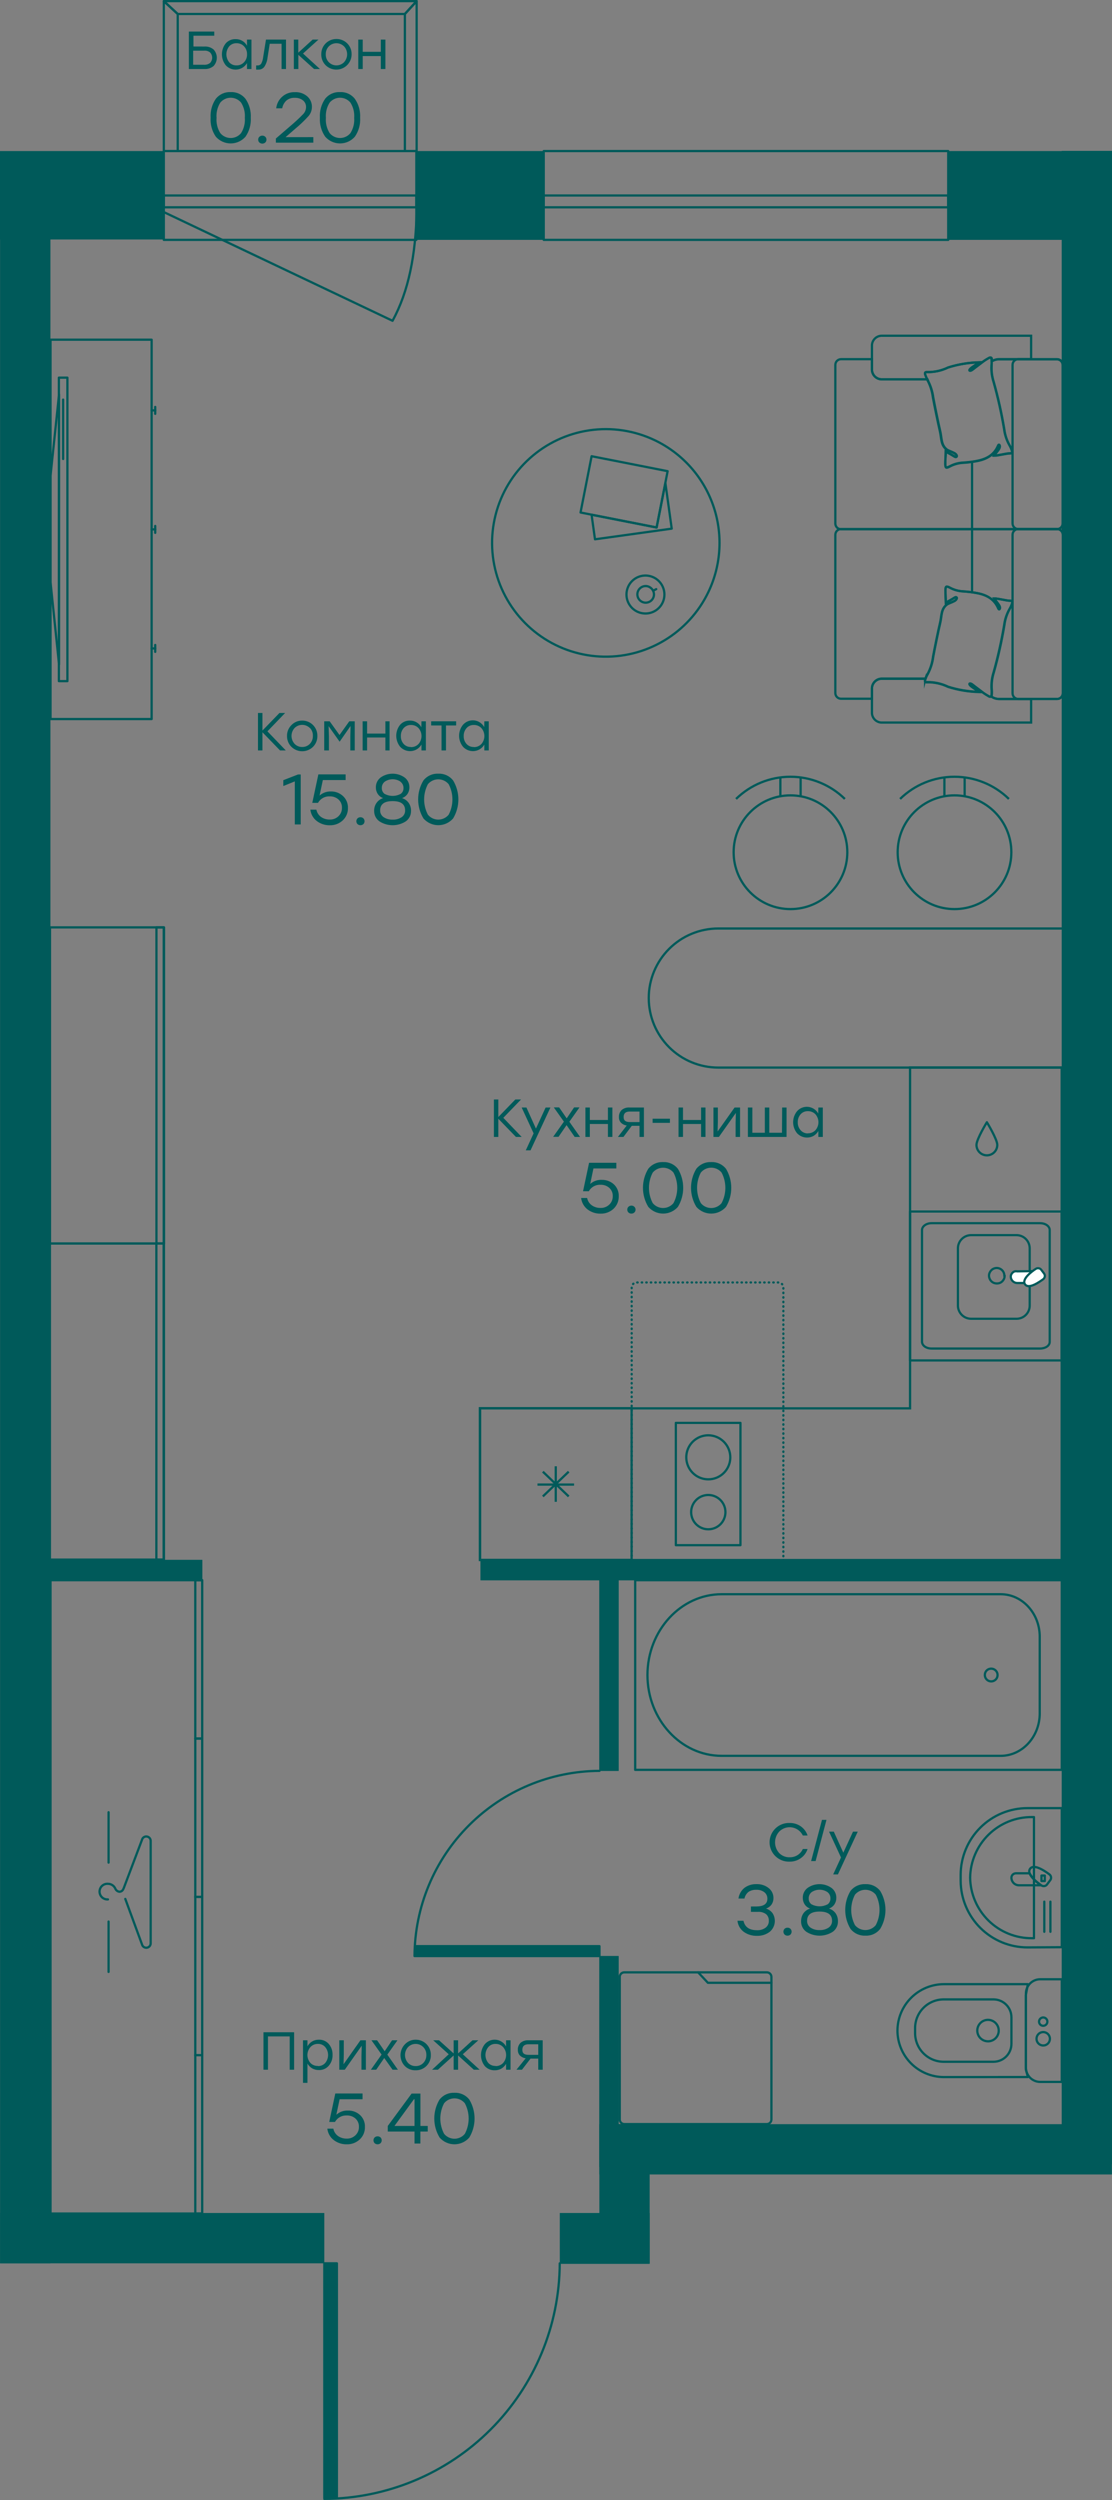 <?xml version="1.0" encoding="UTF-8" standalone="no"?>
<svg
   fill="none"
   height="600.54"
   viewBox="0 0 267.24 600.54"
   width="267.24"
   version="1.1"
   id="svg2133645"
   xmlns="http://www.w3.org/2000/svg"
   xmlns:svg="http://www.w3.org/2000/svg">
  <rect x="0" y="0" width="267.24" height="600.54" fill="#808080" stroke="none"/>
  <defs
     id="defs2133649" />
  <g
     stroke="#005a5a"
     id="g2133497"
     transform="translate(-216.381,-49.73)">
    <g
       stroke-width="0.54"
       id="g2133285">
      <g
         stroke-miterlimit="22.93"
         id="g2133281">
        <path
           clip-rule="evenodd"
           d="m 471.53,306.16 h -36.44 v 81.88 H 331.75 v 36.44 h 139.78 z"
           fill-rule="evenodd"
           id="path2133275" />
        <path
           d="m 368.171,388 h -36.45 v 36.44 h 36.45 z"
           id="path2133277" />
        <path
           clip-rule="evenodd"
           d="m 346.841,409.2 2.97,-2.85 h -4.26 4.26 l 0.13,-0.13 v 0.13 h -0.13 0.13 v 4.14 -4.14 h 0.14 l -0.14,-0.13 3.11,-2.97 -3.11,2.97 v -4.27 4.27 l -3.1,-2.97 3.1,2.97 0.14,0.13 h 4.26 -4.26 l 2.97,2.85 -2.97,-2.85 h -0.14 v -0.13 l -0.13,0.13 z"
           fill-rule="evenodd"
           id="path2133279" />
      </g>
      <path
         d="m 451.051,324.76 c 0,0.663 0.263,1.299 0.732,1.768 0.469,0.469 1.105,0.732 1.768,0.732 0.663,0 1.299,-0.263 1.768,-0.732 0.468,-0.469 0.732,-1.105 0.732,-1.768 0,-1.37 -2.5,-5.45 -2.5,-5.45 0,0 -2.5,4.08 -2.5,5.45 z"
         stroke-linecap="round"
         stroke-linejoin="round"
         id="path2133283" />
    </g>
    <g
       stroke-width="0.53"
       id="g2133303">
      <g
         stroke-miterlimit="22.93"
         id="g2133299">
        <path
           d="m 466.339,373.67 h -26.08 c -1.27,0 -2.3,-0.71 -2.3,-1.66 v -26.8 c 0,-0.87 1,-1.65 2.3,-1.65 h 26.08 c 1.27,0 2.31,0.71 2.31,1.65 v 26.87 c 0,0.92 -1.04,1.59 -2.31,1.59 z"
           id="path2133287" />
        <path
           d="m 460.67,366.52 h -10.91 c -0.84,-0.002 -1.645,-0.337 -2.239,-0.931 -0.594,-0.594 -0.929,-1.399 -0.931,-2.239 v -13.76 c 0.005,-0.838 0.341,-1.64 0.935,-2.232 0.593,-0.592 1.397,-0.925 2.235,-0.928 h 10.91 c 0.839,0 1.644,0.333 2.238,0.925 0.594,0.592 0.929,1.396 0.932,2.235 v 13.71 c 0.008,0.416 -0.066,0.829 -0.219,1.216 -0.152,0.387 -0.379,0.741 -0.668,1.04 -0.289,0.299 -0.634,0.538 -1.015,0.704 -0.382,0.165 -0.792,0.254 -1.208,0.26 z"
           id="path2133289" />
        <path
           d="m 457.821,356.21 c 0.004,0.358 -0.104,0.708 -0.31,1 -0.2,0.312 -0.489,0.556 -0.83,0.7 -0.345,0.128 -0.718,0.162 -1.08,0.1 -0.38,-0.062 -0.731,-0.244 -1,-0.52 -0.249,-0.262 -0.422,-0.587 -0.5,-0.94 -0.083,-0.358 -0.048,-0.733 0.1,-1.07 0.151,-0.338 0.389,-0.632 0.69,-0.85 0.298,-0.194 0.644,-0.301 1,-0.31 0.246,-0.002 0.49,0.044 0.717,0.137 0.228,0.094 0.434,0.231 0.608,0.406 0.173,0.174 0.31,0.381 0.402,0.609 0.092,0.228 0.137,0.473 0.133,0.718 z"
           id="path2133291" />
        <g
           clip-rule="evenodd"
           fill="#ffffff"
           fill-rule="evenodd"
           id="g2133297">
          <path
             d="m 465.369,355.07 c -0.993,0.763 -1.8,1.741 -2.36,2.86 h -2.14 c -0.393,0.002 -0.773,-0.144 -1.063,-0.409 -0.291,-0.265 -0.472,-0.629 -0.507,-1.021 -0.011,-0.201 0.023,-0.403 0.1,-0.59 0.081,-0.183 0.2,-0.347 0.35,-0.48 0.141,-0.148 0.321,-0.252 0.52,-0.3 0.198,-0.04 0.402,-0.04 0.6,0 z"
             id="path2133293" />
          <path
             d="m 466.629,354.77 0.62,0.82 c 0.168,0.201 0.251,0.459 0.23,0.72 -0.028,0.252 -0.145,0.486 -0.33,0.66 -0.8,0.58 -3.49,2.56 -4.42,1.29 -0.93,-1.27 1.78,-3.23 2.56,-3.72 0.21,-0.137 0.463,-0.19 0.71,-0.15 0.126,0.014 0.248,0.056 0.357,0.121 0.108,0.066 0.202,0.154 0.273,0.259 z"
             id="path2133295" />
        </g>
      </g>
      <path
         d="m 471.52,376.53 h -36.43 v -35.77 h 36.43 z"
         stroke-linecap="round"
         stroke-linejoin="round"
         id="path2133301" />
    </g>
    <g
       stroke-width="0.54"
       id="g2133495">
      <g
         stroke-linecap="round"
         id="g2133389">
        <g
           stroke-linejoin="round"
           id="g2133313">
          <path
             d="m 394.331,391.53 h -15.53 v 29.38 h 15.53 z"
             id="path2133305" />
          <g
             clip-rule="evenodd"
             fill-rule="evenodd"
             id="g2133311">
            <path
               d="m 386.6,408.85 c -0.815,0 -1.612,0.242 -2.29,0.695 -0.677,0.453 -1.205,1.097 -1.517,1.851 -0.311,0.753 -0.392,1.582 -0.233,2.382 0.16,0.799 0.554,1.533 1.131,2.109 0.577,0.576 1.312,0.967 2.112,1.125 0.8,0.158 1.628,0.075 2.381,-0.238 0.753,-0.314 1.395,-0.843 1.847,-1.522 0.451,-0.679 0.691,-1.477 0.689,-2.292 -0.002,-1.091 -0.437,-2.136 -1.21,-2.907 -0.772,-0.77 -1.819,-1.203 -2.91,-1.203 z"
               id="path2133307" />
            <path
               d="m 386.601,394.51 c -1.047,0 -2.069,0.31 -2.939,0.892 -0.87,0.581 -1.548,1.407 -1.949,2.374 -0.4,0.966 -0.505,2.03 -0.301,3.056 0.204,1.026 0.708,1.969 1.448,2.709 0.74,0.74 1.682,1.243 2.709,1.448 1.026,0.204 2.089,0.099 3.056,-0.301 0.967,-0.401 1.793,-1.079 2.374,-1.949 0.581,-0.87 0.892,-1.893 0.892,-2.939 -0.006,-1.401 -0.565,-2.744 -1.556,-3.735 -0.991,-0.99 -2.333,-1.549 -3.734,-1.555 z"
               id="path2133309" />
          </g>
        </g>
        <g
           stroke-miterlimit="10"
           id="g2133321">
          <path
             d="m 368.191,424.52 v -0.05"
             id="path2133315" />
          <path
             d="M 368.191,423.48 V 359 c 0,-0.318 0.127,-0.623 0.352,-0.848 0.225,-0.225 0.53,-0.352 0.848,-0.352 h 34.05 c 0.319,0 0.624,0.127 0.849,0.352 0.225,0.225 0.351,0.53 0.351,0.848 v 65"
             stroke-dasharray="0.1, 0.99"
             id="path2133317" />
          <path
             d="m 404.641,424.47 v 0.05"
             id="path2133319" />
        </g>
        <g
           stroke-linejoin="round"
           id="g2133387">
          <path
             clip-rule="evenodd"
             d="m 471.55,517.48 v -33.41 h -8.23 c -4.251,-0.003 -8.329,1.68 -11.341,4.679 -3.013,2.999 -4.713,7.07 -4.729,11.321 v 1.46 c 0.019,4.25 1.72,8.319 4.731,11.318 3.012,2.998 7.089,4.682 11.339,4.682 z"
             fill-rule="evenodd"
             id="path2133323" />
          <path
             clip-rule="evenodd"
             d="m 464.869,515.32 v -29.1 h -0.44 c -3.902,-0.035 -7.659,1.476 -10.45,4.202 -2.792,2.726 -4.392,6.446 -4.45,10.348 0.056,3.902 1.654,7.624 4.447,10.351 2.792,2.726 6.551,4.236 10.453,4.199 z"
             fill-rule="evenodd"
             id="path2133325" />
          <path
             d="m 468.82,513.78 v -7.24"
             id="path2133327" />
          <path
             d="m 467.35,513.78 v -7.24"
             id="path2133329" />
          <path
             clip-rule="evenodd"
             d="m 466.559,502.609 c -1.129,-0.731 -2.071,-1.717 -2.75,-2.88 h -3.3 c -0.28,0.003 -0.548,0.116 -0.746,0.314 -0.199,0.198 -0.311,0.466 -0.314,0.746 0.003,0.484 0.197,0.947 0.54,1.288 0.343,0.341 0.807,0.532 1.29,0.532 z"
             fill-rule="evenodd"
             id="path2133331" />
          <path
             clip-rule="evenodd"
             d="m 468.069,502.33 0.66,-0.88 c 0.089,-0.101 0.157,-0.22 0.2,-0.348 0.042,-0.128 0.059,-0.263 0.047,-0.398 -0.011,-0.135 -0.049,-0.265 -0.112,-0.385 -0.064,-0.119 -0.15,-0.224 -0.255,-0.309 -0.84,-0.62 -3.69,-2.7 -4.67,-1.38 -1,1.36 1.88,3.41 2.71,4 0.112,0.077 0.238,0.13 0.371,0.157 0.133,0.027 0.27,0.026 0.403,-0.002 0.133,-0.028 0.259,-0.083 0.37,-0.161 0.111,-0.079 0.205,-0.179 0.276,-0.294 z"
             fill-rule="evenodd"
             id="path2133333" />
          <path
             d="m 467.47,500.27 h -0.8 v 1.32 h 0.8 z"
             id="path2133335" />
          <g
             clip-rule="evenodd"
             fill-rule="evenodd"
             id="g2133349">
            <path
               d="m 471.55,549.84 v -24.66 h -5.19 c -0.909,0.003 -1.78,0.365 -2.423,1.008 -0.642,0.642 -1.005,1.513 -1.007,2.422 v 17.8 c 0.002,0.909 0.365,1.78 1.007,2.423 0.643,0.642 1.514,1.005 2.423,1.007 z"
               id="path2133337" />
            <path
               d="m 463.401,548.67 -0.49,-1.87 V 529 l 0.49,-2.64 h -20.18 c -2.958,0.008 -5.792,1.187 -7.883,3.278 -2.091,2.091 -3.27,4.925 -3.277,7.882 0.007,2.958 1.186,5.792 3.277,7.883 2.091,2.091 4.925,3.269 7.883,3.277 z"
               id="path2133339" />
            <path
               d="m 459.451,540.71 v -6.4 c -0.005,-1.136 -0.459,-2.224 -1.263,-3.028 -0.803,-0.803 -1.891,-1.257 -3.027,-1.262 h -12 c -1.818,0.005 -3.56,0.73 -4.845,2.015 -1.286,1.285 -2.01,3.027 -2.015,4.845 v 1.26 c 0.005,1.818 0.729,3.56 2.015,4.845 1.285,1.285 3.027,2.01 4.845,2.015 h 12 c 1.136,-0.005 2.224,-0.459 3.027,-1.262 0.804,-0.804 1.258,-1.892 1.263,-3.028 z"
               id="path2133341" />
            <path
               d="m 456.4,537.51 c 0,-0.511 -0.151,-1.01 -0.435,-1.434 -0.284,-0.425 -0.688,-0.755 -1.16,-0.95 -0.472,-0.195 -0.991,-0.246 -1.492,-0.146 -0.501,0.101 -0.96,0.348 -1.321,0.709 -0.36,0.362 -0.605,0.823 -0.703,1.324 -0.099,0.501 -0.046,1.02 0.151,1.491 0.196,0.472 0.529,0.874 0.954,1.156 0.426,0.282 0.926,0.432 1.436,0.43 0.339,0 0.674,-0.067 0.986,-0.196 0.313,-0.13 0.596,-0.32 0.835,-0.56 0.239,-0.24 0.428,-0.524 0.556,-0.837 0.129,-0.313 0.195,-0.649 0.193,-0.987 z"
               id="path2133343" />
            <path
               d="m 468.7,539.49 c 0.002,-0.319 -0.09,-0.631 -0.266,-0.897 -0.176,-0.266 -0.426,-0.474 -0.72,-0.597 -0.295,-0.124 -0.619,-0.157 -0.931,-0.096 -0.313,0.061 -0.601,0.213 -0.827,0.438 -0.227,0.225 -0.381,0.512 -0.444,0.824 -0.063,0.313 -0.032,0.637 0.09,0.932 0.122,0.295 0.328,0.547 0.593,0.724 0.265,0.177 0.577,0.272 0.895,0.272 0.211,10e-4 0.421,-0.039 0.616,-0.119 0.195,-0.08 0.373,-0.197 0.522,-0.346 0.15,-0.149 0.269,-0.325 0.35,-0.52 0.081,-0.195 0.122,-0.404 0.122,-0.615 z"
               id="path2133345" />
            <path
               d="m 468.09,535.36 c 0,-0.197 -0.059,-0.391 -0.169,-0.555 -0.11,-0.165 -0.266,-0.293 -0.448,-0.369 -0.183,-0.075 -0.384,-0.095 -0.578,-0.056 -0.194,0.038 -0.372,0.133 -0.512,0.273 -0.14,0.14 -0.235,0.318 -0.274,0.512 -0.039,0.194 -0.019,0.395 0.057,0.578 0.076,0.183 0.204,0.339 0.368,0.449 0.165,0.11 0.358,0.168 0.556,0.168 0.265,0 0.519,-0.105 0.707,-0.293 0.187,-0.187 0.293,-0.441 0.293,-0.707 z"
               id="path2133347" />
          </g>
          <path
             d="m 471.551,429.32 h -102.52 v 45.56 h 102.52 z"
             id="path2133351" />
          <path
             clip-rule="evenodd"
             d="m 389.8,471.51 h 67.09 c 5.15,0 9.36,-4.58 9.36,-10.18 v -18.45 c 0,-5.61 -4.21,-10.19 -9.36,-10.19 H 389.8 c -9.8,0 -17.82,8.73 -17.82,19.41 0,10.68 8.02,19.41 17.82,19.41 z"
             fill-rule="evenodd"
             id="path2133353" />
          <path
             clip-rule="evenodd"
             d="m 454.521,450.57 c 0.305,-0.014 0.607,0.064 0.868,0.223 0.261,0.159 0.468,0.393 0.594,0.671 0.127,0.278 0.167,0.588 0.116,0.889 -0.05,0.301 -0.19,0.581 -0.401,0.802 -0.211,0.221 -0.483,0.373 -0.782,0.438 -0.299,0.065 -0.61,0.039 -0.893,-0.074 -0.284,-0.114 -0.527,-0.309 -0.699,-0.562 -0.171,-0.253 -0.263,-0.552 -0.263,-0.857 -0.008,-0.396 0.141,-0.779 0.414,-1.066 0.274,-0.287 0.65,-0.454 1.046,-0.464 z"
             fill-rule="evenodd"
             id="path2133355" />
          <path
             d="m 400.67,523.52 h -34.25 c -0.607,0 -1.1,0.492 -1.1,1.1 v 34.25 c 0,0.608 0.493,1.1 1.1,1.1 h 34.25 c 0.608,0 1.1,-0.492 1.1,-1.1 v -34.25 c 0,-0.608 -0.492,-1.1 -1.1,-1.1 z"
             id="path2133357" />
          <path
             d="m 384.16,523.52 2.34,2.51 h 15.27"
             id="path2133359" />
          <g
             clip-rule="evenodd"
             fill-rule="evenodd"
             id="g2133379">
            <path
               d="m 255.731,348.44 h -27.34 v -11.52 -52.9 -11.52 h 27.34 v 11.52 52.9 z"
               id="path2133361" />
            <path
               d="m 255.8,348.44 h -1.82 v -11.52 -52.9 -11.52 h 1.82 v 11.52 26.45 26.45 z"
               id="path2133363" />
            <path
               d="m 255.711,424.38 h -27.34 v -11.52 -52.9 -11.52 h 27.34 v 11.52 52.9 z"
               id="path2133365" />
            <path
               d="m 255.781,424.38 h -1.82 v -11.52 -52.9 -11.52 h 1.82 v 11.52 26.45 26.45 z"
               id="path2133367" />
            <path
               d="m 264.971,581.46 h -36.45 V 565.62 445.16 429.32 h 36.45 v 15.84 120.46 z"
               id="path2133369" />
            <path
               d="m 264.971,581.46 h -1.66 v -3.96 -30.12 -3.96 h 1.66 v 3.96 30.12 z"
               id="path2133371" />
            <path
               d="m 264.971,505.39 h -1.66 v 3.96 30.11 3.96 h 1.66 v -3.96 -30.11 z"
               id="path2133373" />
            <path
               d="m 264.971,467.36 h -1.66 v 3.95 30.12 3.96 h 1.66 v -3.96 -30.12 z"
               id="path2133375" />
            <path
               d="m 264.971,429.32 h -1.66 v 3.96 30.11 3.97 h 1.66 v -3.97 -30.11 z"
               id="path2133377" />
          </g>
          <path
             d="m 242.322,506 c -0.258,0.019 -0.517,-0.016 -0.761,-0.102 -0.244,-0.085 -0.467,-0.22 -0.656,-0.396 -0.19,-0.176 -0.341,-0.389 -0.444,-0.626 -0.103,-0.237 -0.156,-0.493 -0.156,-0.751 0,-0.259 0.053,-0.514 0.156,-0.751 0.103,-0.237 0.254,-0.45 0.444,-0.626 0.189,-0.176 0.412,-0.311 0.656,-0.397 0.244,-0.086 0.503,-0.12 0.761,-0.101 0.367,0 0.726,0.105 1.035,0.302 0.31,0.196 0.558,0.476 0.715,0.808 0.077,0.212 0.211,0.399 0.387,0.54 0.177,0.141 0.389,0.231 0.613,0.26 0.195,0 0.386,-0.056 0.549,-0.163 0.164,-0.106 0.293,-0.258 0.371,-0.437 0.07,-0.14 0.16,-0.35 0.16,-0.35 l 4.44,-11.76 c 0.108,-0.209 0.283,-0.375 0.496,-0.473 0.213,-0.099 0.453,-0.124 0.682,-0.071 0.229,0.053 0.433,0.18 0.582,0.361 0.149,0.182 0.233,0.408 0.24,0.643 v 24.67 c -0.007,0.235 -0.091,0.46 -0.24,0.642 -0.149,0.182 -0.353,0.309 -0.582,0.362 -0.229,0.052 -0.469,0.027 -0.682,-0.071 -0.213,-0.098 -0.388,-0.265 -0.496,-0.473 l -4.1,-11.16"
             id="path2133381" />
          <path
             d="m 242.473,497.16 v -12.1"
             id="path2133383" />
          <path
             d="m 242.473,523.419 v -12.1"
             id="path2133385" />
        </g>
      </g>
      <g
         stroke-miterlimit="10"
         id="g2133411">
        <path
           d="m 471.811,178.19 v 38.07 c 0,0.364 -0.144,0.712 -0.401,0.969 -0.257,0.257 -0.606,0.401 -0.969,0.401 h -13.94 c -0.689,0.001 -1.361,-0.216 -1.92,-0.62 0.089,-0.083 0.142,-0.198 0.15,-0.32 0.05,-0.468 0.05,-0.941 0,-1.41 -0.09,-1.369 0.079,-2.743 0.5,-4.05 1.051,-3.738 1.899,-7.53 2.54,-11.36 0.165,-1.361 0.597,-2.675 1.27,-3.87 0.239,-0.409 0.437,-0.841 0.59,-1.29 0.15,-0.48 0,-0.69 -0.52,-0.68 -0.85,0 -2.87,-0.57 -3.77,-0.54 0.23,0.48 1.14,1.39 1.32,1.93 0.18,0.54 -0.19,1 -0.4,0.35 -1.05,-2.31 -3,-3.24 -5.39,-3.63 -0.993,-0.174 -1.994,-0.294 -3,-0.36 -1.119,-0.048 -2.213,-0.349 -3.2,-0.88 -0.88,-0.47 -1.08,-0.37 -1.09,0.59 -0.01,0.96 0.06,2.09 0.09,3 0.66,-0.38 1.56,-0.85 2.05,-1.18 0.69,-0.45 0.87,0.31 0,0.79 -0.68,0.38 -1.45,0.57 -1.85,0.88 -1.42,1.11 -1.18,2.76 -1.59,4.42 -0.41,1.66 -1.36,6.38 -1.67,8.07 -0.181,1.496 -0.643,2.945 -1.36,4.27 -0.188,0.318 -0.346,0.653 -0.47,1 h -10.32 c -0.628,-0.041 -1.247,0.169 -1.722,0.583 -0.474,0.414 -0.765,0.999 -0.808,1.627 v 2.63 h -7.42 c -0.181,0.002 -0.36,-0.033 -0.527,-0.101 -0.168,-0.068 -0.32,-0.169 -0.448,-0.296 -0.129,-0.128 -0.23,-0.279 -0.3,-0.446 -0.069,-0.167 -0.105,-0.346 -0.105,-0.527 v -38.02 c 0.002,-0.364 0.149,-0.712 0.408,-0.969 0.258,-0.257 0.608,-0.401 0.972,-0.401 h 51.93 c 0.363,0 0.712,0.145 0.969,0.402 0.257,0.256 0.401,0.605 0.401,0.968 z"
           id="path2133391" />
        <path
           d="m 428.461,140.84 h 10.76 v 0.12 c 0.717,1.326 1.179,2.774 1.36,4.27 0.31,1.69 1.27,6.4 1.67,8.07 0.4,1.67 0.17,3.31 1.59,4.42 0.4,0.31 1.17,0.49 1.85,0.87 0.87,0.49 0.69,1.25 0,0.8 -0.49,-0.33 -1.39,-0.8 -2.05,-1.18 0,0.92 -0.1,2 -0.09,3 0.01,1 0.21,1.06 1.09,0.59 0.988,-0.529 2.081,-0.833 3.2,-0.89 1.006,-0.057 2.008,-0.174 3,-0.35 2.35,-0.39 4.34,-1.32 5.39,-3.63 0.21,-0.61 0.6,-0.27 0.4,0.35 -0.2,0.62 -1.09,1.45 -1.32,1.93 0.9,0 2.92,-0.55 3.77,-0.54 0.52,0 0.67,-0.2 0.52,-0.68 -0.151,-0.449 -0.349,-0.881 -0.59,-1.29 -0.675,-1.197 -1.106,-2.515 -1.27,-3.88 -0.641,-3.826 -1.489,-7.615 -2.54,-11.35 -0.414,-1.29 -0.583,-2.647 -0.5,-4 0.025,-0.303 0.025,-0.607 0,-0.91 0.521,-0.336 1.129,-0.514 1.75,-0.51 h 13.94 c 0.363,0 0.712,0.145 0.969,0.402 0.257,0.256 0.401,0.605 0.401,0.968 v 38.07 c 0,0.364 -0.144,0.712 -0.401,0.969 -0.257,0.257 -0.606,0.401 -0.969,0.401 h -51.88 c -0.181,0.002 -0.36,-0.033 -0.527,-0.101 -0.168,-0.068 -0.32,-0.169 -0.448,-0.296 -0.129,-0.128 -0.23,-0.279 -0.3,-0.446 -0.069,-0.167 -0.105,-0.346 -0.105,-0.527 v -38.11 c 0,-0.18 0.036,-0.359 0.105,-0.526 0.07,-0.167 0.171,-0.319 0.3,-0.446 0.128,-0.127 0.28,-0.228 0.448,-0.296 0.167,-0.069 0.346,-0.103 0.527,-0.102 h 7.42 v 2.62 c 0.043,0.628 0.334,1.214 0.808,1.628 0.475,0.414 1.094,0.623 1.722,0.582 z"
           id="path2133393" />
        <path
           d="m 471.811,175.45 v -38.07 c 0,-0.756 -0.614,-1.37 -1.37,-1.37 h -9.35 c -0.757,0 -1.37,0.614 -1.37,1.37 v 38.07 c 0,0.757 0.613,1.37 1.37,1.37 h 9.35 c 0.756,0 1.37,-0.613 1.37,-1.37 z"
           id="path2133395" />
        <path
           d="m 449.99,160.71 v 16.11"
           id="path2133397" />
        <path
           d="m 471.811,216.26 v -38.07 c 0,-0.756 -0.614,-1.37 -1.37,-1.37 h -9.35 c -0.757,0 -1.37,0.614 -1.37,1.37 v 38.07 c 0,0.757 0.613,1.37 1.37,1.37 h 9.35 c 0.756,0 1.37,-0.613 1.37,-1.37 z"
           id="path2133399" />
        <path
           d="m 449.99,176.82 v 15.17"
           id="path2133401" />
        <path
           d="m 464.182,136 h -7.68 c -0.621,-0.004 -1.229,0.174 -1.75,0.51 0,-0.17 0,-0.34 0,-0.5 0,-0.38 -0.28,-0.54 -0.67,-0.32 -0.39,0.22 -0.84,0.49 -1.23,0.77 -0.73,0.53 -1.43,1.1 -2.16,1.63 -0.23,0.17 -0.47,0.38 -0.71,0.54 -0.46,0.32 -1.18,0 0.5,-1 0.16,-0.09 1,-0.7 1.23,-0.88 -2.53,0.062 -5.037,0.48 -7.45,1.24 -1.576,0.764 -3.31,1.145 -5.06,1.11 -0.5,-0.05 -0.63,0.16 -0.47,0.63 0.13,0.393 0.301,0.772 0.51,1.13 h -10.78 c -0.629,0.041 -1.248,-0.168 -1.722,-0.582 -0.474,-0.415 -0.765,-1 -0.808,-1.628 v -6.06 c 0.043,-0.628 0.334,-1.213 0.808,-1.627 0.474,-0.415 1.093,-0.624 1.722,-0.583 h 35.72 z"
           id="path2133403" />
        <path
           d="m 438.712,213 c -0.16,0.47 0,0.68 0.47,0.63 1.75,-0.034 3.484,0.346 5.06,1.11 2.413,0.761 4.92,1.178 7.45,1.24 -0.25,-0.18 -1.07,-0.79 -1.23,-0.89 -1.68,-1.06 -1,-1.34 -0.5,-1 0.24,0.16 0.48,0.37 0.71,0.54 0.73,0.53 1.43,1.1 2.16,1.63 0.39,0.28 0.81,0.52 1.23,0.77 0.24,0.14 0.41,0.11 0.52,0 0.558,0.405 1.23,0.622 1.92,0.62 h 7.68 v 5.65 h -35.72 c -0.629,0.041 -1.248,-0.168 -1.722,-0.582 -0.474,-0.414 -0.765,-1 -0.808,-1.628 V 215 c 0.043,-0.628 0.334,-1.213 0.808,-1.627 0.474,-0.414 1.093,-0.624 1.722,-0.583 h 10.34 c -0.02,0.07 -0.07,0.13 -0.09,0.21 z"
           id="path2133405" />
        <path
           d="m 443.712,158.18 c 0.66,0.38 1.56,0.85 2.05,1.18 0.68,0.45 0.86,-0.31 0,-0.79 -0.68,-0.38 -1.44,-0.57 -1.84,-0.88 -1.41,-1.1 -1.18,-2.75 -1.58,-4.4 -0.4,-1.65 -1.36,-6.37 -1.67,-8.06 -0.187,-1.483 -0.652,-2.918 -1.37,-4.23 -0.228,-0.395 -0.413,-0.814 -0.55,-1.25 -0.16,-0.47 0,-0.68 0.46,-0.63 1.73,0.032 3.443,-0.345 5,-1.1 2.399,-0.76 4.894,-1.177 7.41,-1.24 -0.25,0.18 -1.06,0.79 -1.22,0.89 -1.68,1.06 -1,1.33 -0.5,1 0.24,-0.16 0.48,-0.37 0.7,-0.54 0.73,-0.53 1.43,-1.1 2.15,-1.63 0.39,-0.28 0.82,-0.52 1.23,-0.76 0.41,-0.24 0.62,-0.06 0.67,0.31 0.045,0.469 0.045,0.941 0,1.41 -0.085,1.353 0.084,2.71 0.5,4 1.044,3.729 1.888,7.511 2.53,11.33 0.167,1.358 0.598,2.669 1.27,3.86 0.241,0.407 0.436,0.84 0.58,1.29 0.16,0.48 0,0.68 -0.51,0.67 -0.85,0 -2.86,0.58 -3.76,0.54 0.474,-0.616 0.914,-1.257 1.32,-1.92 0.2,-0.62 -0.19,-1 -0.4,-0.35 -1,2.3 -3,3.22 -5.36,3.62 -0.992,0.177 -1.994,0.294 -3,0.35 -1.112,0.055 -2.198,0.355 -3.18,0.88 -0.88,0.47 -1.07,0.37 -1.08,-0.59 -0.01,-0.96 0.12,-2.04 0.15,-2.96 z"
           id="path2133407" />
        <path
           d="m 443.711,194.5 c 0.66,-0.38 1.56,-0.85 2.05,-1.18 0.68,-0.45 0.86,0.31 0,0.8 -0.68,0.37 -1.44,0.56 -1.84,0.87 -1.41,1.1 -1.18,2.75 -1.58,4.4 -0.4,1.65 -1.36,6.37 -1.67,8.06 -0.182,1.493 -0.643,2.938 -1.36,4.26 -0.229,0.391 -0.414,0.807 -0.55,1.24 -0.16,0.47 0,0.68 0.46,0.63 1.73,-0.027 3.442,0.35 5,1.1 2.4,0.76 4.894,1.177 7.41,1.24 -0.25,-0.18 -1.06,-0.79 -1.22,-0.88 -1.68,-1.07 -1,-1.34 -0.5,-1 0.24,0.16 0.48,0.38 0.7,0.54 0.73,0.53 1.43,1.1 2.15,1.63 0.39,0.28 0.82,0.52 1.23,0.76 0.41,0.24 0.62,0.06 0.67,-0.31 0.045,-0.469 0.045,-0.941 0,-1.41 -0.085,-1.353 0.085,-2.71 0.5,-4 1.043,-3.726 1.888,-7.505 2.53,-11.32 0.171,-1.384 0.616,-2.721 1.31,-3.93 0.244,-0.406 0.439,-0.839 0.58,-1.29 0.16,-0.48 0,-0.68 -0.51,-0.67 -0.85,0 -2.86,-0.57 -3.76,-0.54 0.475,0.616 0.915,1.257 1.32,1.92 0.2,0.63 -0.19,1 -0.4,0.35 -1,-2.3 -3,-3.22 -5.36,-3.62 -0.992,-0.172 -1.994,-0.289 -3,-0.35 -1.112,-0.055 -2.198,-0.355 -3.18,-0.88 -0.88,-0.47 -1.07,-0.37 -1.08,0.59 -0.01,0.96 0.07,2.07 0.1,2.99 z"
           id="path2133409" />
      </g>
      <g
         stroke-linecap="round"
         stroke-linejoin="round"
         id="g2133445">
        <path
           d="m 252.822,222.46 v -91.13 h -24.3 v 91.13 z"
           id="path2133413" />
        <path
           d="m 253.682,147.48 v 1.66"
           id="path2133415" />
        <path
           d="m 252.822,148.31 h 0.86"
           id="path2133417" />
        <path
           d="m 253.682,176.07 v 1.66"
           id="path2133419" />
        <path
           d="m 252.822,176.9 h 0.86"
           id="path2133421" />
        <path
           d="m 253.682,204.66 v 1.66"
           id="path2133423" />
        <path
           d="m 252.822,205.49 h 0.86"
           id="path2133425" />
        <path
           d="m 232.581,140.45 h -2.05 v 72.9 h 2.05 z"
           id="path2133427" />
        <path
           clip-rule="evenodd"
           d="m 228.521,189.6 v -25.59 l 2.05,-19.54 v 64.86 z"
           fill-rule="evenodd"
           id="path2133429" />
        <path
           d="M 231.551,159.99 V 145.72"
           id="path2133431" />
        <path
           clip-rule="evenodd"
           d="m 373.742,155.48 c -4.878,-2.328 -10.337,-3.158 -15.687,-2.384 -5.349,0.774 -10.349,3.117 -14.367,6.733 -4.018,3.615 -6.874,8.341 -8.206,13.579 -1.332,5.239 -1.081,10.755 0.721,15.851 1.803,5.095 5.076,9.542 9.406,12.778 4.329,3.236 9.521,5.115 14.919,5.399 5.398,0.285 10.759,-1.037 15.405,-3.799 4.647,-2.761 8.37,-6.839 10.699,-11.717 1.546,-3.239 2.44,-6.751 2.629,-10.335 0.189,-3.584 -0.33,-7.171 -1.527,-10.555 -1.197,-3.383 -3.049,-6.498 -5.449,-9.166 -2.401,-2.669 -5.304,-4.838 -8.543,-6.384 z"
           fill-rule="evenodd"
           id="path2133433" />
        <path
           clip-rule="evenodd"
           d="m 374.191,176.45 2.1,-10.66 1.52,10.93 -18.44,2.56 -0.82,-5.9 z"
           fill-rule="evenodd"
           id="path2133435" />
        <path
           d="m 374.168,176.436 2.66,-13.521 -18.27,-3.594 -2.66,13.521 z"
           id="path2133437" />
        <path
           clip-rule="evenodd"
           d="m 371.891,188 c -0.899,-0.077 -1.8,0.113 -2.591,0.548 -0.79,0.435 -1.434,1.094 -1.85,1.895 -0.415,0.8 -0.584,1.706 -0.485,2.603 0.1,0.897 0.463,1.744 1.044,2.434 0.581,0.69 1.354,1.193 2.22,1.443 0.867,0.251 1.788,0.24 2.648,-0.033 0.86,-0.273 1.62,-0.795 2.183,-1.5 0.563,-0.705 0.904,-1.561 0.981,-2.46 0.103,-1.203 -0.277,-2.399 -1.055,-3.323 -0.778,-0.925 -1.891,-1.502 -3.095,-1.607 z"
           fill-rule="evenodd"
           id="path2133439" />
        <path
           clip-rule="evenodd"
           d="m 371.681,190.51 c -0.391,-0.025 -0.781,0.066 -1.121,0.26 -0.34,0.195 -0.616,0.485 -0.792,0.835 -0.177,0.349 -0.247,0.743 -0.202,1.133 0.045,0.389 0.204,0.756 0.457,1.056 0.252,0.3 0.587,0.519 0.963,0.63 0.375,0.111 0.776,0.11 1.15,-0.005 0.375,-0.114 0.708,-0.336 0.958,-0.638 0.25,-0.302 0.405,-0.671 0.447,-1.061 0.045,-0.539 -0.126,-1.074 -0.474,-1.488 -0.349,-0.414 -0.847,-0.673 -1.386,-0.722 z"
           fill-rule="evenodd"
           id="path2133441" />
        <path
           d="m 373.4,191.61 0.69,-0.36"
           id="path2133443" />
      </g>
      <g
         stroke-miterlimit="10"
         id="g2133465">
        <path
           d="m 458.841,241.65 c -3.494,-3.417 -8.187,-5.331 -13.075,-5.331 -4.887,0 -9.58,1.914 -13.075,5.331"
           id="path2133447" />
        <path
           d="m 443.342,240.99 v -4.67"
           id="path2133449" />
        <path
           d="m 448.211,240.99 v -4.67"
           id="path2133451" />
        <path
           d="m 445.771,268.11 c 7.545,0 13.66,-6.116 13.66,-13.66 0,-7.544 -6.115,-13.66 -13.66,-13.66 -7.544,0 -13.66,6.116 -13.66,13.66 0,7.544 6.116,13.66 13.66,13.66 z"
           id="path2133453" />
        <path
           d="m 419.422,241.65 c -3.495,-3.417 -8.188,-5.331 -13.076,-5.331 -4.887,0 -9.58,1.914 -13.075,5.331"
           id="path2133455" />
        <path
           d="m 403.922,240.99 v -4.67"
           id="path2133457" />
        <path
           d="m 408.791,240.99 v -4.67"
           id="path2133459" />
        <path
           d="m 406.351,268.11 c 7.545,0 13.66,-6.116 13.66,-13.66 0,-7.544 -6.115,-13.66 -13.66,-13.66 -7.544,0 -13.66,6.116 -13.66,13.66 0,7.544 6.116,13.66 13.66,13.66 z"
           id="path2133461" />
        <path
           d="m 389.001,272.77 h 83.5 v 33.41 h -83.5 c -4.432,0 -8.682,-1.76 -11.816,-4.894 -3.133,-3.134 -4.894,-7.384 -4.894,-11.816 0.003,-4.43 1.764,-8.678 4.898,-11.809 3.133,-3.132 7.382,-4.891 11.812,-4.891 z"
           id="path2133463" />
      </g>
      <g
         stroke-linejoin="round"
         id="g2133493">
        <path
           d="m 360.45,517.23 h -44.28 v 2.38 h 44.28 z"
           fill="#005a5a"
           id="path2133467" />
        <path
           d="m 360.45,475.12 c -11.778,0.058 -23.056,4.765 -31.381,13.097 -8.325,8.332 -13.022,19.615 -13.069,31.393"
           stroke-linecap="round"
           id="path2133469" />
        <path
           d="m 297.34,593.42 h -3.02 v 56.31 h 3.02 z"
           fill="#005a5a"
           id="path2133471" />
        <g
           stroke-linecap="round"
           id="g2133491">
          <path
             d="m 350.9,593.42 c -0.06,14.987 -6.041,29.343 -16.638,39.941 -10.598,10.598 -24.954,16.578 -39.942,16.639"
             id="path2133473" />
          <path
             d="m 255.75,50 h 60.76 l -2.83,3.09 h -54.59 z"
             id="path2133475" />
          <path
             d="m 316.51,50 v 36.02 h -2.83 V 53.09 Z"
             id="path2133477" />
          <path
             d="M 259.09,53.09 255.75,50 v 36.02 h 3.34 z"
             id="path2133479" />
          <path
             d="m 316.511,100.66 c -0.24,10.26 -1.9,19 -5.79,26.13 l -55,-26.13"
             id="path2133481" />
          <path
             d="m 444.261,86.02 h -97.21 v 21.33 h 97.21 z"
             id="path2133483" />
          <path
             d="m 444.261,96.69 h -97.21 v 2.84 h 97.21 z"
             id="path2133485" />
          <path
             d="m 316.44,86.02 h -60.69 v 21.33 h 60.69 z"
             id="path2133487" />
          <path
             d="m 316.44,96.69 h -60.69 v 2.84 h 60.69 z"
             id="path2133489" />
        </g>
      </g>
    </g>
  </g>
  <g
     fill="#005a5a"
     id="g2133643"
     transform="translate(-216.381,-49.73)">
    <path
       d="m 483.6,86.02 h -39.35 v 21.33 h 39.35 z"
       id="path2133499" />
    <path
       d="m 347.041,86.02 h -30.73 v 21.33 h 30.73 z"
       id="path2133501" />
    <path
       d="m 255.751,86.02 h -39.37 v 21.24 h 39.37 z"
       id="path2133503" />
    <path
       d="m 228.5,103.52 h -12.1 v 489.91 h 12.1 z"
       id="path2133505" />
    <path
       d="m 471.531,569.63 h 12.09 V 85.98 h -12.09 z"
       id="path2133507" />
    <path
       d="m 360.422,593.42 h 12.09 v -33.43 h -12.09 z"
       id="path2133509" />
    <path
       d="m 350.912,593.55 h 21.6 v -12.22 h -21.6 z"
       id="path2133511" />
    <path
       clip-rule="evenodd"
       d="m 216.432,593.42 h 77.89 v -12.09 h -77.89"
       fill-rule="evenodd"
       id="path2133513" />
    <path
       clip-rule="evenodd"
       d="M 483.6,559.99 H 360.42 v 12.08 H 483.6"
       fill-rule="evenodd"
       id="path2133515" />
    <path
       d="m 331.871,429.34 h 140.68 v -4.89 h -140.68 z"
       id="path2133517" />
    <path
       d="M 225.78,429.34 H 265 v -4.89 h -39.22 z"
       id="path2133519" />
    <path
       d="m 360.421,475.12 h 4.63 v -50.66 h -4.63 z"
       id="path2133521" />
    <path
       d="m 360.421,570.27 h 4.63 v -50.66 h -4.63 z"
       id="path2133523" />
    <path
       d="m 331.871,429.34 h 140.68 v -4.89 h -140.68 z"
       id="path2133525" />
    <path
       d="M 225.78,429.34 H 265 v -4.89 h -39.22 z"
       id="path2133527" />
    <path
       d="m 360.421,475.12 h 4.63 v -50.66 h -4.63 z"
       id="path2133529" />
    <path
       d="m 360.421,570.27 h 4.63 v -50.66 h -4.63 z"
       id="path2133531" />
    <path
       d="m 287.061,537.91 v 9 h -1.06 v -8 h -5.22 v 8 h -1.08 v -9 z"
       id="path2133533" />
    <path
       d="m 293.001,539.7 c 0.445,-0.019 0.888,0.06 1.298,0.233 0.41,0.173 0.776,0.435 1.072,0.767 0.636,0.733 0.969,1.681 0.93,2.65 0.039,0.968 -0.298,1.914 -0.94,2.64 -0.297,0.333 -0.665,0.596 -1.077,0.769 -0.412,0.173 -0.857,0.252 -1.303,0.231 -0.56,0.007 -1.112,-0.134 -1.6,-0.41 -0.461,-0.284 -0.842,-0.679 -1.11,-1.15 v 4.64 h -1.07 v -10.23 h 1.07 v 1.45 c 0.265,-0.481 0.651,-0.884 1.12,-1.17 0.488,-0.284 1.045,-0.43 1.61,-0.42 z m -0.21,6.34 c 0.329,0.011 0.656,-0.051 0.958,-0.181 0.303,-0.129 0.573,-0.324 0.792,-0.569 0.444,-0.537 0.687,-1.213 0.687,-1.91 0,-0.697 -0.243,-1.372 -0.687,-1.91 -0.217,-0.248 -0.487,-0.445 -0.789,-0.576 -0.303,-0.132 -0.631,-0.195 -0.961,-0.184 -0.338,-0.01 -0.675,0.053 -0.987,0.184 -0.312,0.131 -0.593,0.327 -0.823,0.576 -0.465,0.528 -0.721,1.207 -0.721,1.91 0,0.703 0.256,1.382 0.721,1.91 0.236,0.238 0.518,0.424 0.83,0.547 0.312,0.122 0.646,0.178 0.98,0.163 z"
       id="path2133535" />
    <path
       d="m 303.002,539.84 h 1.31 v 7.07 h -1.06 v -3.39 l 0.06,-2.38 -4.07,5.77 h -1.32 v -7.07 h 1.08 v 3.4 l -0.06,2.36 z"
       id="path2133537" />
    <path
       d="m 312.002,546.91 h -1.28 l -2,-2.81 -1.93,2.81 h -1.28 l 2.57,-3.64 -2.43,-3.43 h 1.35 l 1.82,2.64 1.78,-2.64 h 1.3 l -2.44,3.45 z"
       id="path2133539" />
    <path
       d="m 316.271,539.7 c 0.484,-0.007 0.964,0.084 1.412,0.267 0.448,0.183 0.854,0.454 1.195,0.798 0.341,0.343 0.609,0.752 0.788,1.201 0.179,0.449 0.266,0.93 0.255,1.414 0.014,0.484 -0.071,0.966 -0.25,1.416 -0.178,0.45 -0.446,0.859 -0.787,1.202 -0.342,0.344 -0.749,0.614 -1.199,0.795 -0.449,0.181 -0.93,0.268 -1.414,0.257 -0.475,0.017 -0.949,-0.063 -1.393,-0.235 -0.443,-0.172 -0.847,-0.432 -1.187,-0.765 -0.682,-0.703 -1.064,-1.645 -1.064,-2.625 0,-0.98 0.382,-1.922 1.064,-2.625 0.331,-0.351 0.731,-0.63 1.175,-0.82 0.444,-0.189 0.922,-0.284 1.405,-0.28 z m 1.83,1.77 c -0.239,-0.241 -0.523,-0.432 -0.836,-0.563 -0.314,-0.13 -0.65,-0.197 -0.989,-0.197 -0.339,0 -0.675,0.067 -0.989,0.197 -0.313,0.131 -0.597,0.322 -0.836,0.563 -0.477,0.522 -0.742,1.203 -0.742,1.91 0,0.707 0.265,1.388 0.742,1.91 0.236,0.243 0.519,0.435 0.832,0.564 0.313,0.129 0.649,0.192 0.988,0.186 0.342,0.007 0.681,-0.055 0.998,-0.184 0.316,-0.129 0.603,-0.322 0.842,-0.566 0.243,-0.253 0.433,-0.553 0.558,-0.881 0.126,-0.328 0.184,-0.678 0.172,-1.029 0.014,-0.352 -0.045,-0.703 -0.172,-1.032 -0.128,-0.328 -0.321,-0.627 -0.568,-0.878 z"
       id="path2133541" />
    <path
       d="m 331.651,546.91 h -1.4 l -3.78,-3.42 v 3.42 h -1.07 v -3.42 l -3.78,3.42 h -1.4 l 4,-3.71 -3.73,-3.36 h 1.4 l 3.51,3.16 v -3.16 h 1.07 V 543 l 3.46,-3.16 h 1.4 l -3.73,3.36 z"
       id="path2133543" />
    <path
       d="m 338.002,539.84 h 1.07 v 7.07 h -1.07 v -1.42 c -0.272,0.471 -0.657,0.867 -1.12,1.15 -0.488,0.277 -1.04,0.418 -1.6,0.41 -0.446,0.016 -0.889,-0.066 -1.3,-0.238 -0.411,-0.173 -0.78,-0.433 -1.08,-0.762 -0.602,-0.75 -0.929,-1.683 -0.929,-2.645 0,-0.961 0.327,-1.894 0.929,-2.645 0.331,-0.378 0.75,-0.672 1.219,-0.854 0.469,-0.183 0.976,-0.249 1.477,-0.194 0.5,0.055 0.98,0.229 1.399,0.51 0.418,0.28 0.763,0.657 1.005,1.098 z m -2.52,6.2 c 0.337,0.01 0.673,-0.052 0.985,-0.182 0.312,-0.129 0.593,-0.322 0.825,-0.568 0.464,-0.527 0.721,-1.207 0.721,-1.91 0,-0.703 -0.257,-1.382 -0.721,-1.91 -0.23,-0.248 -0.511,-0.445 -0.823,-0.576 -0.312,-0.131 -0.649,-0.194 -0.987,-0.184 -0.33,-0.011 -0.658,0.051 -0.961,0.183 -0.303,0.131 -0.573,0.328 -0.789,0.577 -0.444,0.538 -0.687,1.213 -0.687,1.91 0,0.697 0.243,1.373 0.687,1.91 0.222,0.236 0.493,0.421 0.793,0.544 0.3,0.122 0.623,0.179 0.947,0.166 z"
       id="path2133545" />
    <path
       d="m 343.352,539.84 h 3.45 v 7.07 h -1.07 v -2.67 h -1.85 l -2.06,2.67 h -1.32 l 2.21,-2.74 c -0.518,-0.07 -1.001,-0.3 -1.38,-0.66 -0.17,-0.182 -0.301,-0.396 -0.387,-0.629 -0.086,-0.234 -0.124,-0.482 -0.113,-0.731 -0.02,-0.316 0.029,-0.632 0.142,-0.927 0.114,-0.295 0.291,-0.562 0.518,-0.783 0.522,-0.428 1.186,-0.642 1.86,-0.6 z m 0.09,3.5 h 2.29 v -2.54 h -2.34 c -1,0 -1.48,0.44 -1.48,1.33 0,0.89 0.51,1.21 1.53,1.21 z"
       id="path2133547" />
    <path
       d="m 406.192,496.93 c -0.628,0.029 -1.256,-0.069 -1.845,-0.289 -0.589,-0.221 -1.127,-0.558 -1.582,-0.992 -0.455,-0.435 -0.817,-0.956 -1.064,-1.535 -0.247,-0.578 -0.375,-1.2 -0.375,-1.829 0,-0.629 0.128,-1.251 0.375,-1.829 0.247,-0.578 0.609,-1.1 1.064,-1.534 0.455,-0.434 0.993,-0.772 1.582,-0.992 0.589,-0.22 1.217,-0.319 1.845,-0.29 0.95,-0.012 1.881,0.275 2.66,0.82 0.755,0.541 1.319,1.308 1.61,2.19 h -1.14 c -0.245,-0.507 -0.608,-0.948 -1.058,-1.286 -0.451,-0.339 -0.976,-0.564 -1.531,-0.657 -0.556,-0.093 -1.126,-0.051 -1.662,0.122 -0.536,0.172 -1.023,0.471 -1.419,0.871 -0.649,0.707 -1.009,1.631 -1.009,2.59 0,0.959 0.36,1.884 1.009,2.59 0.329,0.333 0.724,0.594 1.16,0.766 0.435,0.172 0.902,0.252 1.37,0.234 0.672,0.01 1.333,-0.177 1.9,-0.54 0.544,-0.354 0.975,-0.857 1.24,-1.45 h 1.14 c -0.286,0.885 -0.851,1.654 -1.61,2.19 -0.773,0.561 -1.705,0.859 -2.66,0.85 z"
       id="path2133549" />
    <path
       d="m 415.003,486.89 -2.61,9.9 h -1.081 l 2.611,-9.9 z"
       id="path2133551" />
    <path
       d="m 421.381,489.72 h 1.14 l -4.77,10.28 h -1.14 l 1.88,-4.07 -2.87,-6.21 h 1.14 l 2.29,5.06 z"
       id="path2133553" />
    <path
       d="m 285.061,230 h -1.38 l -4.23,-4.37 V 230 h -1.07 v -9 h 1.07 v 4.22 l 4.09,-4.22 h 1.36 l -4.25,4.41 z"
       id="path2133555" />
    <path
       d="m 289,222.83 c 0.484,-0.007 0.964,0.084 1.412,0.267 0.448,0.183 0.855,0.454 1.195,0.798 0.341,0.343 0.609,0.752 0.788,1.201 0.179,0.45 0.266,0.93 0.255,1.414 0.014,0.487 -0.072,0.971 -0.253,1.424 -0.18,0.452 -0.451,0.863 -0.797,1.206 -0.692,0.676 -1.622,1.054 -2.59,1.054 -0.967,0 -1.897,-0.378 -2.59,-1.054 -0.345,-0.341 -0.618,-0.75 -0.8,-1.2 -0.182,-0.451 -0.27,-0.934 -0.26,-1.42 -0.012,-0.487 0.077,-0.971 0.261,-1.422 0.185,-0.451 0.46,-0.859 0.809,-1.198 0.332,-0.346 0.731,-0.62 1.173,-0.804 0.443,-0.184 0.918,-0.275 1.397,-0.266 z m 1.83,1.77 c -0.486,-0.479 -1.142,-0.748 -1.825,-0.748 -0.683,0 -1.338,0.269 -1.825,0.748 -0.477,0.522 -0.741,1.203 -0.741,1.91 0,0.707 0.264,1.388 0.741,1.91 0.236,0.243 0.519,0.435 0.833,0.564 0.313,0.129 0.649,0.193 0.987,0.186 0.342,0.008 0.682,-0.055 0.998,-0.184 0.317,-0.129 0.603,-0.322 0.842,-0.566 0.244,-0.253 0.434,-0.553 0.559,-0.881 0.126,-0.328 0.184,-0.678 0.171,-1.029 0.019,-0.349 -0.033,-0.698 -0.153,-1.027 -0.121,-0.328 -0.307,-0.629 -0.547,-0.883 z"
       id="path2133557" />
    <path
       d="m 300.321,223 h 1.31 v 7 h -1.06 v -3.39 l 0.06,-2.49 -2.63,3.78 -2.65,-3.74 0.08,2.49 V 230 h -1.13 v -7 h 1.31 l 2.36,3.29 z"
       id="path2133559" />
    <path
       d="m 309.001,223 h 1 v 7 h -1 v -3.11 h -4.4 V 230 h -1.07 v -7 h 1.07 v 2.95 h 4.4 z"
       id="path2133561" />
    <path
       d="m 317.67,223 h 1.06 v 7 h -1.06 v -1.42 c -0.272,0.474 -0.661,0.869 -1.13,1.15 -0.638,0.368 -1.382,0.507 -2.109,0.394 -0.728,-0.112 -1.395,-0.47 -1.891,-1.014 -0.602,-0.748 -0.931,-1.68 -0.931,-2.64 0,-0.96 0.329,-1.892 0.931,-2.64 0.296,-0.332 0.662,-0.594 1.072,-0.767 0.41,-0.173 0.854,-0.252 1.298,-0.233 0.566,-0.012 1.125,0.138 1.61,0.43 0.471,0.283 0.858,0.687 1.12,1.17 z m -2.52,6.2 c 0.337,0.009 0.673,-0.053 0.985,-0.182 0.312,-0.129 0.593,-0.323 0.825,-0.568 0.465,-0.528 0.721,-1.207 0.721,-1.91 0,-0.703 -0.256,-1.382 -0.721,-1.91 -0.232,-0.245 -0.513,-0.439 -0.825,-0.568 -0.312,-0.129 -0.648,-0.191 -0.985,-0.182 -0.33,-0.011 -0.659,0.05 -0.963,0.18 -0.304,0.129 -0.576,0.324 -0.797,0.57 -0.458,0.528 -0.698,1.211 -0.67,1.91 -0.032,0.701 0.212,1.387 0.68,1.91 0.222,0.24 0.493,0.429 0.796,0.553 0.302,0.124 0.627,0.181 0.954,0.167 z"
       id="path2133563" />
    <path
       d="m 326,223 v 1 h -2.44 v 6 h -1.07 v -6 H 320 v -1 z"
       id="path2133565" />
    <path
       d="m 332.78,223 h 1.06 v 7 h -1.06 v -1.42 c -0.272,0.474 -0.661,0.869 -1.13,1.15 -0.637,0.368 -1.382,0.507 -2.109,0.394 -0.727,-0.112 -1.395,-0.47 -1.891,-1.014 -0.607,-0.746 -0.939,-1.678 -0.939,-2.64 0,-0.962 0.332,-1.894 0.939,-2.64 0.332,-0.379 0.75,-0.672 1.22,-0.854 0.469,-0.183 0.975,-0.25 1.476,-0.195 0.501,0.055 0.981,0.23 1.399,0.51 0.419,0.28 0.763,0.657 1.005,1.099 z m -2.52,6.2 c 0.338,0.009 0.673,-0.053 0.985,-0.183 0.312,-0.129 0.593,-0.322 0.825,-0.567 0.465,-0.528 0.721,-1.207 0.721,-1.91 0,-0.703 -0.256,-1.382 -0.721,-1.91 -0.232,-0.245 -0.513,-0.438 -0.825,-0.567 -0.312,-0.129 -0.647,-0.192 -0.985,-0.183 -0.33,-0.012 -0.659,0.049 -0.964,0.179 -0.304,0.129 -0.576,0.324 -0.796,0.571 -0.461,0.527 -0.704,1.21 -0.68,1.91 -0.029,0.703 0.218,1.389 0.69,1.91 0.222,0.241 0.493,0.43 0.795,0.554 0.303,0.124 0.629,0.181 0.955,0.166 z"
       id="path2133567" />
    <path
       d="m 265.501,60.91 c 0.806,-0.059 1.603,0.199 2.22,0.72 0.493,0.54 0.766,1.244 0.766,1.975 0,0.731 -0.273,1.435 -0.766,1.975 -0.627,0.525 -1.433,0.787 -2.25,0.73 h -3.7 v -9 h 6.1 v 1 h -5 v 2.59 z m -0.1,4.38 c 0.538,0.043 1.071,-0.122 1.491,-0.46 0.311,-0.338 0.484,-0.781 0.484,-1.24 0,-0.46 -0.173,-0.902 -0.484,-1.24 -0.408,-0.337 -0.933,-0.499 -1.461,-0.45 h -2.63 v 3.39 z"
       id="path2133569" />
    <path
       d="m 275.742,59.24 h 1.07 v 7.07 h -1.07 v -1.43 c -0.253,0.43 -0.603,0.794 -1.022,1.065 -0.419,0.27 -0.896,0.438 -1.392,0.491 -0.496,0.052 -0.997,-0.012 -1.464,-0.188 -0.466,-0.176 -0.885,-0.46 -1.222,-0.827 -0.601,-0.75 -0.929,-1.683 -0.929,-2.645 0,-0.962 0.328,-1.895 0.929,-2.645 0.296,-0.332 0.662,-0.594 1.072,-0.767 0.41,-0.173 0.853,-0.253 1.298,-0.233 0.558,-0.015 1.109,0.126 1.591,0.407 0.482,0.281 0.877,0.691 1.139,1.183 z m -2.52,6.2 c 0.338,0.01 0.675,-0.053 0.987,-0.184 0.312,-0.131 0.593,-0.328 0.823,-0.576 0.241,-0.254 0.429,-0.554 0.553,-0.882 0.123,-0.328 0.18,-0.677 0.167,-1.028 0.022,-0.707 -0.237,-1.394 -0.72,-1.91 -0.232,-0.245 -0.513,-0.439 -0.825,-0.568 -0.312,-0.129 -0.648,-0.191 -0.985,-0.182 -0.33,-0.011 -0.659,0.05 -0.963,0.18 -0.305,0.13 -0.576,0.324 -0.797,0.57 -0.438,0.542 -0.676,1.218 -0.676,1.915 0,0.697 0.238,1.373 0.676,1.915 0.22,0.247 0.492,0.442 0.796,0.571 0.304,0.13 0.633,0.191 0.964,0.179 z"
       id="path2133571" />
    <path
       d="m 280.301,59.24 h 4.81 v 7.07 h -1.06 v -6.07 h -2.85 l -0.52,3.32 c -0.079,0.791 -0.347,1.553 -0.78,2.22 -0.159,0.214 -0.367,0.387 -0.608,0.504 -0.24,0.117 -0.505,0.174 -0.772,0.166 -0.193,0.016 -0.387,0.016 -0.58,0 v -1 h 0.37 c 0.164,0.004 0.326,-0.032 0.473,-0.105 0.146,-0.073 0.272,-0.181 0.367,-0.315 0.255,-0.481 0.415,-1.008 0.47,-1.55 z"
       id="path2133573" />
    <path
       d="m 293.272,66.31 h -1.41 l -3.78,-3.41 v 3.41 h -1.08 v -7.07 h 1.06 v 3.15 l 3.45,-3.15 h 1.4 l -3.71,3.35 z"
       id="path2133575" />
    <path
       d="m 297.231,59.1 c 0.483,-0.008 0.963,0.081 1.411,0.263 0.448,0.182 0.855,0.452 1.195,0.795 0.341,0.343 0.609,0.751 0.789,1.2 0.179,0.449 0.266,0.929 0.255,1.413 0.002,0.724 -0.21,1.432 -0.609,2.035 -0.4,0.604 -0.969,1.075 -1.636,1.357 -0.666,0.281 -1.402,0.359 -2.112,0.223 -0.711,-0.136 -1.366,-0.478 -1.883,-0.985 -0.344,-0.344 -0.615,-0.755 -0.795,-1.207 -0.181,-0.452 -0.267,-0.936 -0.255,-1.423 -0.009,-0.482 0.078,-0.961 0.257,-1.409 0.18,-0.448 0.447,-0.855 0.786,-1.197 0.34,-0.342 0.745,-0.613 1.191,-0.796 0.446,-0.183 0.924,-0.274 1.406,-0.269 z m 1.82,1.76 c -0.483,-0.481 -1.138,-0.751 -1.82,-0.751 -0.682,0 -1.336,0.27 -1.82,0.751 -0.246,0.252 -0.439,0.551 -0.566,0.879 -0.127,0.328 -0.186,0.679 -0.174,1.031 -0.014,0.352 0.044,0.703 0.172,1.032 0.127,0.329 0.32,0.627 0.568,0.878 0.239,0.241 0.523,0.432 0.836,0.563 0.314,0.131 0.65,0.198 0.989,0.198 0.339,0 0.675,-0.067 0.989,-0.198 0.313,-0.131 0.597,-0.322 0.836,-0.563 0.479,-0.521 0.745,-1.202 0.745,-1.91 0,-0.708 -0.266,-1.389 -0.745,-1.91 z"
       id="path2133577" />
    <path
       d="m 307.902,59.24 h 1.1 v 7.07 h -1.1 v -3.11 h -4.35 v 3.11 h -1.07 v -7.07 h 1.07 v 2.94 h 4.35 z"
       id="path2133579" />
    <path
       d="m 341.75,322.84 h -1.38 l -4.23,-4.37 v 4.37 h -1.06 v -9 h 1.06 v 4.22 l 4.09,-4.22 h 1.37 l -4.26,4.41 z"
       id="path2133581" />
    <path
       d="m 347.51,315.77 h 1.15 l -4.78,10.29 h -1.14 l 1.88,-4.08 -2.87,-6.21 h 1.14 l 2.29,5.07 z"
       id="path2133583" />
    <path
       d="m 355.78,322.84 h -1.29 l -1.95,-2.84 -1.93,2.81 h -1.29 l 2.58,-3.64 -2.43,-3.43 h 1.28 l 1.82,2.64 1.78,-2.64 h 1.3 l -2.44,3.45 z"
       id="path2133585" />
    <path
       d="m 362.48,315.77 h 1.07 v 7.07 h -1.07 v -3.11 h -4.35 v 3.11 h -1.06 v -7.07 h 1.06 v 3 h 4.35 z"
       id="path2133587" />
    <path
       d="m 367.691,315.77 h 3.44 v 7.07 h -1.06 v -2.67 h -1.86 l -2,2.67 h -1.33 l 2.12,-2.74 c -0.516,-0.068 -0.996,-0.299 -1.37,-0.66 -0.171,-0.179 -0.303,-0.391 -0.389,-0.624 -0.086,-0.232 -0.124,-0.479 -0.111,-0.726 -0.02,-0.316 0.027,-0.634 0.139,-0.93 0.112,-0.297 0.286,-0.566 0.511,-0.79 0.535,-0.439 1.22,-0.654 1.91,-0.6 z m 0.09,3.5 h 2.29 v -2.53 h -2.34 c -1,0 -1.48,0.44 -1.48,1.32 0,0.88 0.51,1.21 1.53,1.21 z"
       id="path2133589" />
    <path
       d="m 377.381,318.46 v 1 h -4.16 v -1 z"
       id="path2133591" />
    <path
       d="m 384.869,315.77 h 1.06 v 7.07 h -1.06 v -3.11 h -4.35 v 3.11 h -1.07 v -7.07 h 1.07 v 3 h 4.35 z"
       id="path2133593" />
    <path
       d="m 392.92,315.77 h 1.31 v 7.07 h -1.07 v -3.39 l 0.07,-2.38 -4.08,5.77 h -1.31 v -7.07 h 1.06 v 3.4 l -0.06,2.36 z"
       id="path2133595" />
    <path
       d="m 404.349,315.77 h 1.06 v 7.07 h -9.29 v -7.07 h 1.07 v 6.07 h 3 v -6.07 h 1.07 v 6.07 h 3.05 z"
       id="path2133597" />
    <path
       d="m 413.051,315.77 h 1.07 v 7.07 h -1.07 v -1.42 c -0.272,0.471 -0.657,0.866 -1.12,1.15 -0.64,0.361 -1.382,0.496 -2.108,0.383 -0.725,-0.112 -1.392,-0.466 -1.892,-1.003 -0.609,-0.747 -0.941,-1.681 -0.941,-2.645 0,-0.964 0.332,-1.898 0.941,-2.645 0.332,-0.377 0.749,-0.668 1.218,-0.849 0.468,-0.182 0.973,-0.248 1.472,-0.193 0.499,0.055 0.978,0.23 1.395,0.508 0.418,0.279 0.762,0.654 1.005,1.094 z m -2.52,6.2 c 0.339,0.009 0.676,-0.052 0.989,-0.182 0.314,-0.129 0.597,-0.322 0.831,-0.568 0.464,-0.528 0.721,-1.207 0.721,-1.91 0,-0.703 -0.257,-1.382 -0.721,-1.91 -0.234,-0.246 -0.517,-0.439 -0.831,-0.568 -0.313,-0.13 -0.65,-0.191 -0.989,-0.182 -0.329,-0.011 -0.657,0.05 -0.959,0.18 -0.303,0.129 -0.573,0.324 -0.791,0.57 -0.461,0.527 -0.704,1.21 -0.68,1.91 -0.028,0.701 0.215,1.385 0.68,1.91 0.217,0.25 0.486,0.449 0.788,0.584 0.303,0.134 0.631,0.201 0.962,0.196 z"
       id="path2133599" />
    <path
       d="m 300.001,556.72 c 1.073,-0.032 2.117,0.355 2.91,1.08 0.389,0.364 0.696,0.808 0.898,1.302 0.202,0.494 0.294,1.025 0.272,1.558 0.018,0.56 -0.084,1.118 -0.3,1.636 -0.215,0.517 -0.539,0.983 -0.95,1.364 -0.845,0.786 -1.967,1.206 -3.12,1.17 -1.116,0.022 -2.207,-0.33 -3.1,-1 -0.435,-0.329 -0.797,-0.744 -1.065,-1.219 -0.269,-0.474 -0.437,-0.999 -0.495,-1.541 h 1.44 c 0.135,0.714 0.539,1.348 1.13,1.77 0.614,0.422 1.345,0.638 2.09,0.62 0.386,0.014 0.772,-0.051 1.133,-0.19 0.36,-0.14 0.689,-0.35 0.967,-0.62 0.27,-0.257 0.484,-0.567 0.627,-0.912 0.143,-0.344 0.212,-0.715 0.203,-1.088 0.016,-0.373 -0.049,-0.745 -0.191,-1.09 -0.141,-0.345 -0.356,-0.656 -0.629,-0.91 -0.575,-0.508 -1.323,-0.776 -2.09,-0.75 -0.574,-0.032 -1.145,0.096 -1.648,0.372 -0.504,0.276 -0.921,0.688 -1.202,1.188 h -1.38 l 1.46,-6.84 h 6.55 V 554 h -5.51 l -0.79,3.73 c 0.761,-0.69 1.763,-1.053 2.79,-1.01 z"
       id="path2133601" />
    <path
       d="m 306.411,563.18 c 0.197,-0.174 0.452,-0.27 0.715,-0.27 0.263,0 0.518,0.096 0.715,0.27 0.177,0.186 0.276,0.433 0.276,0.69 0,0.257 -0.099,0.504 -0.276,0.69 -0.197,0.175 -0.452,0.271 -0.715,0.271 -0.263,0 -0.518,-0.096 -0.715,-0.271 -0.177,-0.186 -0.276,-0.433 -0.276,-0.69 0,-0.257 0.099,-0.504 0.276,-0.69 z"
       id="path2133603" />
    <path
       d="m 319.18,560.42 v 1.34 h -1.77 v 2.88 H 316 v -2.88 h -6.43 v -1.34 l 5.73,-7.78 h 2.12 v 7.78 z m -8,0 H 316 V 554 h -0.14 z"
       id="path2133605" />
    <path
       d="m 325.591,552.45 c 0.681,-0.034 1.36,0.096 1.981,0.377 0.621,0.282 1.166,0.708 1.589,1.243 0.83,1.38 1.269,2.96 1.269,4.57 0,1.611 -0.439,3.19 -1.269,4.57 -0.445,0.508 -0.993,0.915 -1.608,1.193 -0.615,0.279 -1.282,0.423 -1.957,0.423 -0.675,0 -1.343,-0.144 -1.957,-0.423 -0.615,-0.278 -1.163,-0.685 -1.608,-1.193 -0.838,-1.381 -1.281,-2.965 -1.281,-4.58 0,-1.615 0.443,-3.199 1.281,-4.58 0.425,-0.528 0.969,-0.949 1.588,-1.227 0.618,-0.278 1.294,-0.406 1.972,-0.373 z m -2.49,9.85 c 0.302,0.372 0.683,0.672 1.115,0.878 0.433,0.206 0.906,0.313 1.385,0.313 0.479,0 0.952,-0.107 1.384,-0.313 0.433,-0.206 0.814,-0.506 1.116,-0.878 0.597,-1.127 0.909,-2.384 0.909,-3.66 0,-1.276 -0.312,-2.532 -0.909,-3.66 -0.302,-0.372 -0.683,-0.672 -1.116,-0.878 -0.432,-0.206 -0.905,-0.313 -1.384,-0.313 -0.479,0 -0.952,0.107 -1.385,0.313 -0.432,0.206 -0.813,0.506 -1.115,0.878 -0.592,1.129 -0.901,2.385 -0.901,3.66 0,1.275 0.309,2.531 0.901,3.66 z"
       id="path2133607" />
    <path
       d="m 400.461,508.2 c 0.629,0.182 1.18,0.565 1.57,1.09 0.454,0.692 0.642,1.526 0.528,2.346 -0.114,0.82 -0.522,1.571 -1.148,2.114 -0.887,0.687 -1.988,1.041 -3.11,1 -1.119,0.034 -2.22,-0.292 -3.14,-0.93 -0.433,-0.314 -0.795,-0.716 -1.062,-1.18 -0.267,-0.463 -0.433,-0.978 -0.488,-1.51 h 1.44 c 0.33,1.51 1.41,2.27 3.24,2.27 0.751,0.041 1.493,-0.178 2.1,-0.62 0.253,-0.199 0.453,-0.455 0.586,-0.748 0.132,-0.292 0.192,-0.612 0.174,-0.932 0.011,-0.288 -0.041,-0.575 -0.151,-0.84 -0.111,-0.266 -0.277,-0.505 -0.489,-0.7 -0.577,-0.423 -1.286,-0.625 -2,-0.57 h -1.66 v -1.29 h 1.25 c 1.8,0 2.7,-0.62 2.7,-1.85 0.011,-0.303 -0.05,-0.603 -0.176,-0.877 -0.127,-0.275 -0.317,-0.516 -0.554,-0.703 -0.557,-0.411 -1.239,-0.615 -1.93,-0.58 -0.65,-0.029 -1.295,0.138 -1.85,0.48 -0.517,0.402 -0.872,0.977 -1,1.62 h -1.44 c 0.139,-1.031 0.673,-1.967 1.49,-2.61 0.832,-0.588 1.833,-0.887 2.85,-0.85 1.051,-0.042 2.082,0.292 2.91,0.94 0.367,0.284 0.662,0.65 0.864,1.068 0.201,0.418 0.303,0.878 0.296,1.342 0.01,0.547 -0.147,1.084 -0.45,1.54 -0.331,0.464 -0.805,0.808 -1.35,0.98 z"
       id="path2133609" />
    <path
       d="m 404.93,513.06 c 0.192,-0.18 0.448,-0.277 0.711,-0.27 0.262,-0.007 0.518,0.09 0.709,0.27 0.178,0.186 0.277,0.433 0.277,0.69 0,0.257 -0.099,0.504 -0.277,0.69 -0.191,0.18 -0.447,0.277 -0.709,0.27 -0.263,0.007 -0.519,-0.09 -0.711,-0.27 -0.177,-0.186 -0.276,-0.433 -0.276,-0.69 0,-0.257 0.099,-0.504 0.276,-0.69 z"
       id="path2133611" />
    <path
       d="m 415.602,508.2 c 0.644,0.193 1.207,0.594 1.6,1.14 0.378,0.564 0.573,1.231 0.56,1.91 0.015,0.492 -0.091,0.98 -0.309,1.421 -0.218,0.441 -0.541,0.822 -0.941,1.109 -0.948,0.608 -2.05,0.931 -3.175,0.931 -1.126,0 -2.228,-0.323 -3.175,-0.931 -0.402,-0.286 -0.727,-0.666 -0.947,-1.108 -0.22,-0.441 -0.327,-0.929 -0.313,-1.422 -0.014,-0.679 0.181,-1.346 0.56,-1.91 0.393,-0.546 0.955,-0.947 1.6,-1.14 -0.53,-0.186 -0.985,-0.536 -1.3,-1 -0.304,-0.47 -0.461,-1.02 -0.45,-1.58 -0.012,-0.46 0.087,-0.915 0.287,-1.329 0.2,-0.414 0.495,-0.775 0.863,-1.051 0.842,-0.592 1.846,-0.909 2.875,-0.909 1.029,0 2.033,0.317 2.875,0.909 0.368,0.276 0.665,0.636 0.867,1.05 0.202,0.414 0.302,0.869 0.293,1.33 0.007,0.56 -0.153,1.111 -0.46,1.58 -0.32,0.464 -0.779,0.814 -1.31,1 z m -2.26,5.17 c 0.767,0.037 1.527,-0.169 2.17,-0.59 0.265,-0.181 0.481,-0.426 0.626,-0.713 0.145,-0.287 0.215,-0.606 0.204,-0.927 0,-1.48 -1,-2.22 -3,-2.22 -2,0 -3,0.74 -3,2.22 -0.012,0.321 0.058,0.64 0.203,0.927 0.145,0.287 0.361,0.532 0.627,0.713 0.644,0.418 1.402,0.624 2.17,0.59 z m 1.89,-9.13 c -0.561,-0.372 -1.218,-0.57 -1.89,-0.57 -0.673,0 -1.33,0.198 -1.89,0.57 -0.235,0.18 -0.424,0.414 -0.549,0.682 -0.125,0.268 -0.184,0.562 -0.171,0.858 -0.011,0.264 0.041,0.527 0.152,0.767 0.112,0.24 0.279,0.45 0.488,0.613 0.604,0.328 1.282,0.5 1.97,0.5 0.688,0 1.365,-0.172 1.97,-0.5 0.207,-0.164 0.372,-0.374 0.484,-0.614 0.111,-0.24 0.164,-0.502 0.156,-0.766 0.012,-0.296 -0.047,-0.59 -0.172,-0.858 -0.125,-0.268 -0.313,-0.502 -0.548,-0.682 z"
       id="path2133613" />
    <path
       d="m 424.35,502.33 c 0.68,-0.035 1.358,0.094 1.978,0.376 0.619,0.282 1.162,0.708 1.582,1.244 0.831,1.379 1.27,2.959 1.27,4.57 0,1.61 -0.439,3.19 -1.27,4.57 -0.42,0.535 -0.963,0.962 -1.582,1.244 -0.62,0.282 -1.298,0.411 -1.978,0.376 -0.678,0.032 -1.354,-0.098 -1.973,-0.378 -0.619,-0.279 -1.162,-0.702 -1.587,-1.232 -0.837,-1.381 -1.28,-2.965 -1.28,-4.58 0,-1.615 0.443,-3.199 1.28,-4.58 0.425,-0.531 0.968,-0.953 1.587,-1.233 0.619,-0.28 1.295,-0.409 1.973,-0.377 z m -2.5,9.85 c 0.303,0.37 0.685,0.668 1.117,0.873 0.433,0.205 0.905,0.312 1.383,0.312 0.479,0 0.951,-0.107 1.384,-0.312 0.432,-0.205 0.813,-0.503 1.116,-0.873 0.592,-1.13 0.901,-2.385 0.901,-3.66 0,-1.275 -0.309,-2.531 -0.901,-3.66 -0.305,-0.367 -0.687,-0.663 -1.119,-0.866 -0.432,-0.202 -0.903,-0.308 -1.381,-0.308 -0.477,0 -0.948,0.106 -1.38,0.308 -0.432,0.203 -0.815,0.499 -1.12,0.866 -0.591,1.129 -0.9,2.385 -0.9,3.66 0,1.275 0.309,2.53 0.9,3.66 z"
       id="path2133615" />
    <path
       d="m 288.001,235.77 h 0.65 v 12 h -1.42 v -10.34 l -2.76,1.12 v -1.41 z"
       id="path2133617" />
    <path
       d="m 295.871,239.85 c 1.073,-0.032 2.117,0.355 2.91,1.08 0.399,0.362 0.714,0.805 0.925,1.301 0.211,0.495 0.311,1.031 0.295,1.569 0.017,0.56 -0.085,1.118 -0.301,1.635 -0.215,0.518 -0.539,0.983 -0.949,1.365 -0.846,0.786 -1.967,1.206 -3.12,1.17 -1.116,0.022 -2.208,-0.33 -3.1,-1 -0.434,-0.328 -0.795,-0.742 -1.064,-1.214 -0.268,-0.473 -0.437,-0.996 -0.496,-1.536 h 1.44 c 0.138,0.709 0.542,1.339 1.13,1.76 0.614,0.421 1.345,0.638 2.09,0.62 0.386,0.013 0.772,-0.051 1.132,-0.191 0.361,-0.139 0.69,-0.349 0.968,-0.619 0.27,-0.257 0.484,-0.568 0.627,-0.912 0.142,-0.345 0.212,-0.715 0.203,-1.088 0.018,-0.373 -0.046,-0.746 -0.188,-1.091 -0.142,-0.346 -0.357,-0.656 -0.632,-0.909 -0.574,-0.512 -1.322,-0.784 -2.09,-0.76 -0.574,-0.033 -1.145,0.096 -1.649,0.372 -0.503,0.276 -0.92,0.687 -1.201,1.188 h -1.37 l 1.46,-6.84 h 6.55 v 1.36 h -5.47 l -0.79,3.73 c 0.738,-0.659 1.7,-1.013 2.69,-0.99 z"
       id="path2133619" />
    <path
       d="m 302.291,246.32 c 0.194,-0.181 0.45,-0.281 0.715,-0.281 0.265,0 0.521,0.1 0.715,0.281 0.174,0.185 0.271,0.43 0.271,0.685 0,0.254 -0.097,0.499 -0.271,0.685 -0.197,0.174 -0.452,0.27 -0.715,0.27 -0.263,0 -0.518,-0.096 -0.715,-0.27 -0.174,-0.186 -0.271,-0.431 -0.271,-0.685 0,-0.255 0.097,-0.5 0.271,-0.685 z"
       id="path2133621" />
    <path
       d="m 313,241.45 c 0.645,0.197 1.208,0.601 1.6,1.15 0.384,0.557 0.58,1.223 0.56,1.9 0.015,0.492 -0.091,0.98 -0.309,1.421 -0.218,0.441 -0.541,0.822 -0.941,1.109 -0.947,0.608 -2.049,0.931 -3.175,0.931 -1.126,0 -2.228,-0.323 -3.175,-0.931 -0.402,-0.286 -0.727,-0.666 -0.947,-1.108 -0.219,-0.441 -0.327,-0.929 -0.313,-1.422 -0.017,-0.678 0.183,-1.344 0.57,-1.9 0.386,-0.551 0.946,-0.956 1.59,-1.15 -0.528,-0.183 -0.981,-0.535 -1.29,-1 -0.311,-0.464 -0.472,-1.012 -0.46,-1.57 -0.011,-0.461 0.088,-0.918 0.288,-1.333 0.2,-0.416 0.495,-0.778 0.862,-1.057 0.842,-0.592 1.846,-0.909 2.875,-0.909 1.029,0 2.033,0.317 2.875,0.909 0.372,0.275 0.671,0.636 0.873,1.052 0.202,0.417 0.301,0.875 0.287,1.338 0.012,0.558 -0.149,1.106 -0.46,1.57 -0.319,0.464 -0.778,0.814 -1.31,1 z m -2.26,5.17 c 0.768,0.038 1.528,-0.168 2.17,-0.59 0.266,-0.178 0.483,-0.421 0.628,-0.707 0.145,-0.285 0.215,-0.603 0.202,-0.923 0,-1.49 -1,-2.23 -3,-2.23 -2,0 -3,0.74 -3,2.23 -0.011,0.321 0.061,0.639 0.208,0.924 0.147,0.285 0.365,0.528 0.632,0.706 0.629,0.411 1.369,0.617 2.12,0.59 z m 1.89,-9.13 c -0.558,-0.372 -1.214,-0.571 -1.885,-0.571 -0.671,0 -1.327,0.199 -1.885,0.571 -0.235,0.18 -0.423,0.414 -0.548,0.682 -0.126,0.268 -0.185,0.562 -0.172,0.858 -0.011,0.263 0.041,0.525 0.15,0.765 0.11,0.24 0.274,0.45 0.48,0.615 0.603,0.334 1.281,0.51 1.97,0.51 0.689,0 1.367,-0.176 1.97,-0.51 0.209,-0.163 0.376,-0.373 0.487,-0.613 0.112,-0.24 0.164,-0.503 0.153,-0.767 0.008,-0.299 -0.057,-0.596 -0.189,-0.864 -0.133,-0.269 -0.329,-0.501 -0.571,-0.676 z"
       id="path2133623" />
    <path
       d="m 321.71,235.58 c 0.68,-0.035 1.358,0.094 1.978,0.376 0.619,0.282 1.162,0.708 1.582,1.244 0.831,1.379 1.27,2.959 1.27,4.57 0,1.61 -0.439,3.19 -1.27,4.57 -0.444,0.507 -0.991,0.914 -1.605,1.193 -0.614,0.278 -1.28,0.422 -1.955,0.422 -0.674,0 -1.34,-0.144 -1.954,-0.422 -0.614,-0.279 -1.162,-0.686 -1.606,-1.193 -0.836,-1.38 -1.279,-2.962 -1.279,-4.575 0,-1.614 0.443,-3.196 1.279,-4.575 0.423,-0.532 0.967,-0.955 1.586,-1.235 0.619,-0.28 1.296,-0.409 1.974,-0.375 z m -2.5,9.85 c 0.303,0.37 0.685,0.668 1.117,0.873 0.432,0.205 0.905,0.312 1.383,0.312 0.479,0 0.951,-0.107 1.384,-0.312 0.432,-0.205 0.813,-0.503 1.116,-0.873 0.592,-1.13 0.901,-2.385 0.901,-3.66 0,-1.275 -0.309,-2.531 -0.901,-3.66 -0.305,-0.367 -0.687,-0.663 -1.119,-0.866 -0.432,-0.202 -0.903,-0.308 -1.381,-0.308 -0.477,0 -0.948,0.106 -1.38,0.308 -0.432,0.203 -0.815,0.499 -1.12,0.866 -0.591,1.129 -0.9,2.385 -0.9,3.66 0,1.275 0.309,2.53 0.9,3.66 z"
       id="path2133625" />
    <path
       d="m 271.811,71.85 c 0.681,-0.034 1.36,0.095 1.981,0.377 0.621,0.282 1.166,0.708 1.589,1.243 0.911,1.329 1.357,2.921 1.27,4.53 0.098,1.622 -0.349,3.231 -1.27,4.57 -0.445,0.508 -0.993,0.914 -1.608,1.193 -0.615,0.279 -1.282,0.423 -1.957,0.423 -0.675,0 -1.343,-0.144 -1.957,-0.423 -0.615,-0.279 -1.163,-0.686 -1.608,-1.193 -0.919,-1.339 -1.36,-2.949 -1.25,-4.57 -0.104,-1.623 0.343,-3.233 1.27,-4.57 0.424,-0.523 0.965,-0.939 1.581,-1.214 0.615,-0.275 1.286,-0.4 1.959,-0.366 z m -2.49,9.85 c 0.303,0.37 0.684,0.669 1.116,0.874 0.433,0.205 0.905,0.311 1.384,0.311 0.478,0 0.951,-0.106 1.383,-0.311 0.432,-0.205 0.814,-0.503 1.117,-0.874 0.685,-1.092 1.001,-2.375 0.9,-3.66 0.101,-1.285 -0.215,-2.568 -0.9,-3.66 -0.305,-0.367 -0.687,-0.663 -1.119,-0.865 -0.433,-0.203 -0.904,-0.308 -1.381,-0.308 -0.478,0 -0.949,0.105 -1.381,0.308 -0.432,0.203 -0.814,0.498 -1.119,0.865 -0.686,1.092 -1.001,2.375 -0.9,3.66 -0.101,1.285 0.214,2.568 0.9,3.66 z"
       id="path2133627" />
    <path
       d="m 278.71,82.59 c 0.194,-0.181 0.45,-0.281 0.715,-0.281 0.265,0 0.521,0.1 0.715,0.281 0.09,0.089 0.161,0.195 0.209,0.311 0.048,0.117 0.073,0.242 0.071,0.368 -0.001,0.258 -0.101,0.505 -0.28,0.69 -0.197,0.174 -0.452,0.271 -0.715,0.271 -0.263,0 -0.517,-0.096 -0.715,-0.271 -0.092,-0.089 -0.165,-0.197 -0.213,-0.315 -0.048,-0.119 -0.071,-0.246 -0.067,-0.375 -0.004,-0.127 0.019,-0.253 0.068,-0.37 0.048,-0.117 0.12,-0.223 0.212,-0.31 z"
       id="path2133629" />
    <path
       d="m 291.682,82.67 v 1.33 h -9 v -1 l 3.48,-3 c 1.082,-0.905 2.117,-1.867 3.1,-2.88 0.422,-0.447 0.661,-1.036 0.67,-1.65 0.011,-0.308 -0.049,-0.615 -0.176,-0.896 -0.126,-0.281 -0.316,-0.529 -0.554,-0.724 -0.571,-0.44 -1.281,-0.66 -2,-0.62 -0.726,-0.039 -1.44,0.196 -2,0.66 -0.527,0.495 -0.878,1.148 -1,1.86 h -1.44 c 0.116,-1.1 0.647,-2.113 1.485,-2.834 0.838,-0.721 1.92,-1.095 3.025,-1.046 1.072,-0.056 2.124,0.302 2.94,1 0.362,0.313 0.652,0.702 0.847,1.139 0.195,0.437 0.292,0.912 0.283,1.391 0.006,0.815 -0.285,1.605 -0.82,2.22 -0.993,1.098 -2.066,2.121 -3.21,3.06 l -2.3,2 z"
       id="path2133631" />
    <path
       d="m 298.1,71.85 c 0.68,-0.035 1.358,0.094 1.977,0.376 0.62,0.282 1.163,0.709 1.583,1.244 0.916,1.327 1.363,2.921 1.27,4.53 0.103,1.623 -0.344,3.233 -1.27,4.57 -0.444,0.507 -0.991,0.914 -1.605,1.193 -0.614,0.279 -1.281,0.423 -1.955,0.423 -0.674,0 -1.341,-0.144 -1.955,-0.423 -0.614,-0.279 -1.161,-0.685 -1.605,-1.193 -0.929,-1.335 -1.38,-2.946 -1.28,-4.57 -0.101,-1.624 0.35,-3.235 1.28,-4.57 0.426,-0.526 0.971,-0.944 1.59,-1.218 0.619,-0.275 1.294,-0.399 1.97,-0.362 z m -2.5,9.85 c 0.303,0.37 0.684,0.669 1.117,0.874 0.432,0.205 0.905,0.311 1.383,0.311 0.479,0 0.951,-0.106 1.383,-0.311 0.433,-0.205 0.814,-0.503 1.117,-0.874 0.685,-1.092 1.001,-2.375 0.9,-3.66 0.101,-1.285 -0.215,-2.568 -0.9,-3.66 -0.305,-0.367 -0.687,-0.663 -1.119,-0.865 -0.432,-0.203 -0.904,-0.308 -1.381,-0.308 -0.477,0 -0.949,0.105 -1.381,0.308 -0.432,0.203 -0.814,0.498 -1.119,0.865 -0.685,1.092 -1.001,2.375 -0.9,3.66 -0.101,1.285 0.215,2.568 0.9,3.66 z"
       id="path2133633" />
    <path
       d="m 361.001,333.15 c 1.073,-0.029 2.116,0.358 2.91,1.08 0.39,0.366 0.696,0.812 0.898,1.307 0.202,0.495 0.295,1.028 0.272,1.563 0.013,0.56 -0.091,1.116 -0.307,1.632 -0.215,0.517 -0.536,0.983 -0.943,1.368 -0.847,0.783 -1.967,1.203 -3.12,1.17 -1.119,0.024 -2.215,-0.328 -3.11,-1 -0.432,-0.332 -0.793,-0.747 -1.061,-1.222 -0.268,-0.474 -0.437,-0.997 -0.499,-1.538 h 1.44 c 0.139,0.714 0.547,1.348 1.14,1.77 0.614,0.421 1.345,0.638 2.09,0.62 0.386,0.011 0.771,-0.055 1.131,-0.194 0.361,-0.139 0.69,-0.348 0.969,-0.616 0.269,-0.258 0.482,-0.569 0.625,-0.913 0.143,-0.344 0.213,-0.715 0.205,-1.087 0.018,-0.373 -0.046,-0.746 -0.188,-1.091 -0.141,-0.346 -0.357,-0.656 -0.632,-0.909 -0.574,-0.512 -1.322,-0.784 -2.09,-0.76 -0.574,-0.035 -1.146,0.093 -1.65,0.369 -0.504,0.276 -0.92,0.689 -1.2,1.191 h -1.38 l 1.45,-6.84 h 6.55 v 1.36 h -5.5 l -0.78,3.73 c 0.761,-0.682 1.759,-1.037 2.78,-0.99 z"
       id="path2133635" />
    <path
       d="m 367.411,339.62 c 0.191,-0.184 0.446,-0.284 0.71,-0.28 0.132,-0.006 0.263,0.015 0.385,0.064 0.123,0.048 0.233,0.122 0.325,0.216 0.094,0.087 0.167,0.192 0.217,0.309 0.05,0.117 0.075,0.244 0.073,0.371 0.002,0.129 -0.022,0.257 -0.072,0.375 -0.05,0.119 -0.124,0.226 -0.218,0.315 -0.192,0.18 -0.447,0.277 -0.71,0.27 -0.263,0.007 -0.518,-0.09 -0.71,-0.27 -0.092,-0.089 -0.164,-0.197 -0.213,-0.316 -0.048,-0.118 -0.071,-0.246 -0.067,-0.374 -0.004,-0.127 0.019,-0.253 0.068,-0.37 0.048,-0.117 0.12,-0.223 0.212,-0.31 z"
       id="path2133637" />
    <path
       d="m 375.741,328.88 c 0.68,-0.033 1.357,0.096 1.976,0.378 0.62,0.282 1.163,0.708 1.584,1.242 0.831,1.379 1.27,2.959 1.27,4.57 0,1.61 -0.439,3.19 -1.27,4.57 -0.444,0.507 -0.991,0.914 -1.605,1.193 -0.614,0.278 -1.281,0.422 -1.955,0.422 -0.674,0 -1.341,-0.144 -1.955,-0.422 -0.614,-0.279 -1.161,-0.686 -1.605,-1.193 -0.838,-1.381 -1.281,-2.965 -1.281,-4.58 0,-1.615 0.443,-3.199 1.281,-4.58 0.425,-0.529 0.969,-0.95 1.588,-1.228 0.618,-0.279 1.294,-0.406 1.972,-0.372 z m -2.5,9.85 c 0.303,0.37 0.684,0.669 1.117,0.873 0.432,0.205 0.905,0.312 1.383,0.312 0.479,0 0.951,-0.107 1.383,-0.312 0.433,-0.204 0.814,-0.503 1.117,-0.873 0.591,-1.13 0.9,-2.385 0.9,-3.66 0,-1.275 -0.309,-2.531 -0.9,-3.66 -0.305,-0.367 -0.687,-0.663 -1.119,-0.866 -0.432,-0.202 -0.904,-0.307 -1.381,-0.307 -0.477,0 -0.949,0.105 -1.381,0.307 -0.432,0.203 -0.814,0.499 -1.119,0.866 -0.591,1.129 -0.9,2.385 -0.9,3.66 0,1.275 0.309,2.53 0.9,3.66 z"
       id="path2133639" />
    <path
       d="m 387.292,328.88 c 0.681,-0.034 1.36,0.095 1.981,0.377 0.621,0.282 1.166,0.708 1.589,1.243 0.824,1.382 1.259,2.961 1.259,4.57 0,1.609 -0.435,3.188 -1.259,4.57 -0.445,0.508 -0.993,0.914 -1.608,1.193 -0.615,0.279 -1.282,0.423 -1.957,0.423 -0.675,0 -1.342,-0.144 -1.957,-0.423 -0.615,-0.279 -1.163,-0.685 -1.608,-1.193 -0.838,-1.381 -1.281,-2.965 -1.281,-4.58 0,-1.615 0.443,-3.199 1.281,-4.58 0.425,-0.529 0.969,-0.949 1.588,-1.227 0.619,-0.278 1.294,-0.406 1.972,-0.373 z m -2.49,9.85 c 0.302,0.372 0.683,0.672 1.115,0.878 0.433,0.206 0.906,0.312 1.385,0.312 0.479,0 0.952,-0.106 1.384,-0.312 0.433,-0.206 0.814,-0.506 1.116,-0.878 0.591,-1.13 0.9,-2.385 0.9,-3.66 0,-1.275 -0.309,-2.531 -0.9,-3.66 -0.303,-0.371 -0.685,-0.669 -1.117,-0.874 -0.432,-0.205 -0.905,-0.311 -1.383,-0.311 -0.479,0 -0.951,0.106 -1.383,0.311 -0.433,0.205 -0.814,0.503 -1.117,0.874 -0.592,1.129 -0.9,2.385 -0.9,3.66 0,1.275 0.308,2.53 0.9,3.66 z"
       id="path2133641" />
  </g>
</svg>
